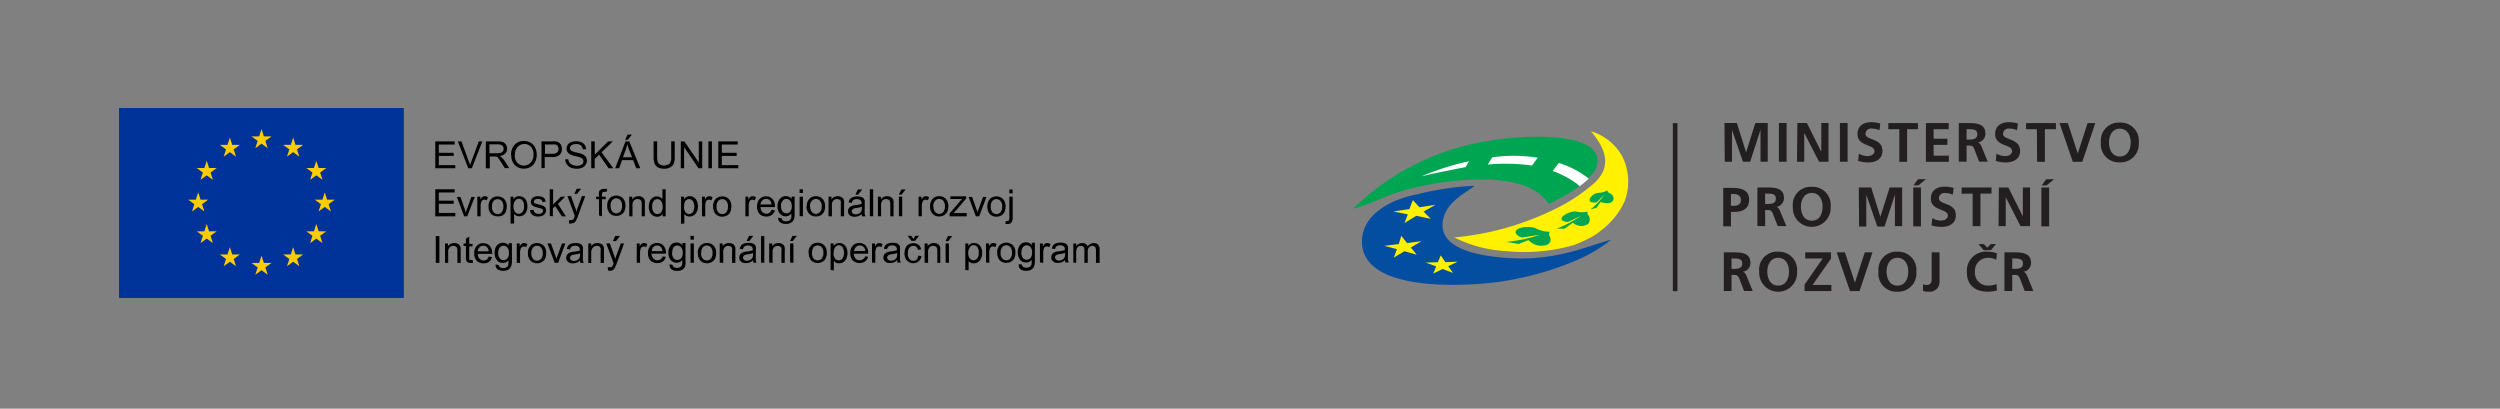 <svg xmlns="http://www.w3.org/2000/svg" width="346.73" height="56.68" viewBox="0 0 346.73 56.68">
  <rect x="0" y="0" width="346.73" height="56.68" fill="#808080" stroke="none"/>
  <g>
    <rect width="346.73" height="56.68" style="fill: none"/>
    <g>
      <g>
        <rect x="16.52" y="14.98" width="39.35" height="26.33" style="fill: #004493"/>
        <path d="M36.52,18.77h1.12l-.89.68.35,1.06-.92-.62-.9.66.31-1.07-.91-.66,1.12,0,.34-1.06.38,1.05M32.18,20l-.38-1.05L31.45,20l-1.11,0,.9.65-.31,1.07.9-.65.93.62-.35-1.06.88-.69H32.18M29,23.11l-.38-1.05-.34,1.07-1.12,0,.9.66-.31,1.07.91-.66.92.63L29.2,23.8l.89-.69H29m-1.09,4.4-.38-1.05-.34,1.06-1.12,0,.91.65-.31,1.08.9-.66.92.62-.34-1.06.88-.68H27.88M29,32.06,28.64,31l-.34,1.06-1.12,0,.91.66-.31,1.07.9-.66.92.63-.34-1.07.87-.68H29m3.11,3.21-.38-1.05-.35,1.06-1.11,0,.9.65L30.88,37l.9-.65.92.62L32.36,36l.88-.68H32.13m4.54,1.08-.37-1-.35,1-1.11,0,.9.65-.31,1.07.91-.66.92.63L36.91,37l.88-.69H36.67M41,35.27l-.38-1.05-.34,1.06-1.12,0,.91.65L39.78,37l.9-.65.92.62L41.26,36l.88-.68H41M44.23,32l-.38-1.05L43.51,32l-1.12,0,.9.65L43,33.73l.9-.66.92.63-.34-1.06.87-.68H44.23m1.19-4.4-.38-1-.35,1.06-1.11,0,.9.66-.3,1.07.89-.66.93.62-.34-1.05.87-.69H45.42m-1.14-4.4-.38-1-.34,1.05-1.12,0,.9.65L43,24.94l.9-.66.92.63-.35-1.06.89-.69H44.28M40.92,20l-.38-1.05L40.19,20l-1.11,0,.9.65-.31,1.07.9-.66.93.63-.34-1.06L42,20H40.92" style="fill: #ffec00"/>
      </g>
      <g>
        <rect x="232.01" y="17.08" width="0.64" height="23.3" style="fill: #231f20"/>
        <path d="M239.17,17.06h1.72l1.28,4.07h0l1.28-4.07h1.72v5.37h-1V18h0l-1.44,4.43h-1L240.21,18v4.43h-1Zm7.55,0h1.07v5.37h-1.07Zm2.56,0h1.32l2,4h0v-4h1v5.37h-1.31l-2.06-4h0v4h-1Zm5.9,0h1.07v5.37h-1.07Zm5.49,1a2.7,2.7,0,0,0-1.09-.23.75.75,0,0,0-.85.74c0,.93,2.35.54,2.35,2.34,0,1.17-.92,1.62-2,1.62a4.73,4.73,0,0,1-1.37-.21l.1-1a2.58,2.58,0,0,0,1.21.33c.41,0,.95-.2.95-.69,0-1-2.35-.6-2.35-2.37,0-1.2.93-1.64,1.88-1.64a4,4,0,0,1,1.28.19Zm2.75-.14h-1.53v-.85H266v.85H264.5v4.52h-1.08Zm3.69-.85h3.16v.85h-2.09v1.32h1.91v.85h-1.91v1.5h2.11v.85h-3.18Zm4.56,0h1.16c1.16,0,2.53,0,2.53,1.46a1.22,1.22,0,0,1-1.1,1.24v0c.29,0,.46.31.56.55l.86,2.1h-1.19l-.65-1.68c-.15-.4-.29-.55-.74-.55h-.35v2.23h-1.08Zm1.08,2.29h.35c.53,0,1.14-.07,1.14-.74s-.6-.7-1.14-.7h-.35Zm7-1.3a2.73,2.73,0,0,0-1.09-.23.75.75,0,0,0-.85.74c0,.93,2.36.54,2.36,2.34,0,1.17-.94,1.62-2,1.62a4.73,4.73,0,0,1-1.37-.21l.09-1a2.65,2.65,0,0,0,1.22.33c.41,0,.95-.2.95-.69,0-1-2.35-.6-2.35-2.37,0-1.2.93-1.64,1.88-1.64a4,4,0,0,1,1.28.19Zm2.75-.14H281v-.85h4.14v.85h-1.53v4.52h-1.08Zm3.14-.85h1.15l1.38,4.21h0l1.36-4.21h1.07l-1.8,5.37h-1.32ZM294,17a2.51,2.51,0,0,1,2.63,2.76A2.53,2.53,0,0,1,294,22.52a2.5,2.5,0,0,1-2.62-2.79A2.49,2.49,0,0,1,294,17m0,4.7c1.1,0,1.51-1,1.51-1.94s-.44-1.91-1.51-1.91-1.5,1-1.5,1.91.4,1.94,1.5,1.94m-55,4.36h1.36c1.17,0,2.23.34,2.23,1.62s-.91,1.71-2.06,1.71h-.46v2h-1.07Zm1.07,2.48h.38c.54,0,1-.17,1-.79s-.47-.84-1-.84h-.38ZM243.74,26h1.16c1.15,0,2.52,0,2.52,1.46a1.23,1.23,0,0,1-1.1,1.24h0c.29,0,.46.32.56.56l.87,2.09h-1.2l-.65-1.67c-.15-.4-.29-.55-.74-.55h-.35v2.22h-1.07Zm1.07,2.29h.36c.53,0,1.13-.07,1.13-.74s-.6-.7-1.13-.7h-.36Zm6.47-2.38a2.51,2.51,0,0,1,2.62,2.76,2.63,2.63,0,1,1-5.25,0,2.49,2.49,0,0,1,2.63-2.76m0,4.7c1.1,0,1.5-1,1.5-1.94s-.43-1.91-1.5-1.91-1.51,1-1.51,1.91.41,1.94,1.51,1.94M257.8,26h1.72l1.27,4.07h0L262.08,26h1.73v5.36h-1V27h0l-1.44,4.42h-1L258.84,27v4.42h-1Zm7.55,0h1.07V31.4h-1.07Zm.67-1.15h1.1l-1.05.85h-.69ZM270.84,27a2.7,2.7,0,0,0-1.09-.23.74.74,0,0,0-.84.74c0,.93,2.35.54,2.35,2.34,0,1.17-.93,1.62-2,1.62a4.73,4.73,0,0,1-1.37-.21l.1-1a2.58,2.58,0,0,0,1.21.33c.41,0,.95-.2.95-.69,0-1-2.35-.6-2.35-2.37,0-1.2.93-1.64,1.88-1.64a4,4,0,0,1,1.28.19Zm2.75-.14h-1.53V26h4.15v.85h-1.54v4.51h-1.08Zm3.64-.85h1.32l2,4h0V26h1v5.36h-1.32l-2.05-4h0v4h-1Zm5.89,0h1.08V31.4h-1.08Zm.68-1.15h1.09l-1.05.85h-.68ZM239.08,35h1.16c1.15,0,2.53,0,2.53,1.46a1.23,1.23,0,0,1-1.11,1.24h0c.29,0,.46.32.57.56l.86,2.1h-1.2l-.65-1.68c-.15-.4-.29-.55-.74-.55h-.35v2.23h-1.07Zm1.07,2.29h.36c.52,0,1.13-.07,1.13-.74s-.6-.7-1.13-.7h-.36Zm6.47-2.38a2.51,2.51,0,0,1,2.62,2.76,2.63,2.63,0,1,1-5.25,0,2.48,2.48,0,0,1,2.63-2.76m0,4.7c1.1,0,1.5-1,1.5-1.94s-.43-1.91-1.5-1.91-1.51,1-1.51,1.91.41,1.94,1.51,1.94m3.65-.12,2.52-3.64h-2.42V35h3.57v.88l-2.55,3.64H254v.85h-3.72ZM254.73,35h1.15l1.38,4.21h0L258.63,35h1.07l-1.8,5.37h-1.32Zm8.42-.09a2.51,2.51,0,0,1,2.63,2.76,2.53,2.53,0,0,1-2.63,2.79,2.5,2.5,0,0,1-2.62-2.79,2.48,2.48,0,0,1,2.62-2.76m0,4.7c1.1,0,1.51-1,1.51-1.94s-.44-1.91-1.51-1.91-1.5,1-1.5,1.91.41,1.94,1.5,1.94m3.55-.18a1.5,1.5,0,0,0,.51.09c.7,0,.7-.56.7-.94V35H269v4.09a1.35,1.35,0,0,1-1.47,1.37,3.34,3.34,0,0,1-.82-.1Zm10.25.86a5.52,5.52,0,0,1-1.22.17c-1.73,0-2.94-.87-2.94-2.68a2.66,2.66,0,0,1,2.94-2.87,3.67,3.67,0,0,1,1.22.22l-.08.91a2.23,2.23,0,0,0-1.16-.28,1.79,1.79,0,0,0-1.8,1.94,1.77,1.77,0,0,0,1.82,1.91,3,3,0,0,0,1.18-.22Zm-1.83-5.59-.72-.85h.73l.5.5.49-.5h.71l-.71.85ZM278,35h1.16c1.15,0,2.53,0,2.53,1.46a1.23,1.23,0,0,1-1.11,1.24h0c.29,0,.46.32.57.56l.86,2.1h-1.2l-.64-1.68c-.16-.4-.3-.55-.75-.55h-.34v2.23H278Zm1.08,2.29h.35c.53,0,1.14-.07,1.14-.74s-.61-.7-1.14-.7h-.35Z" style="fill: #231f20"/>
        <path d="M204.48,25.77a38.92,38.92,0,0,0-7.74,1.14A16.35,16.35,0,0,0,193.17,28c-1.86.89-4.34,2.57-4.27,5.63.15,7.39,16.2,6,20.12,5.28a42.44,42.44,0,0,0,9-2.55,21.67,21.67,0,0,0,5.42-3.09c-1.41.29-4.15,1.42-7,2a27.05,27.05,0,0,1-5.6.58c-3.72-.09-11.42-.67-10.73-5.19.4-2.66,3.13-3.85,4.37-4.86" style="fill: #034ea1;fill-rule: evenodd"/>
        <path d="M201.66,32.93a39.27,39.27,0,0,0,13.27-3.59,24.49,24.49,0,0,0,6.15-3.92c2.92-2.66,1.08-5.41-.43-7.21A7.32,7.32,0,0,1,225,21.7a7.79,7.79,0,0,1,.34,6.17A10.34,10.34,0,0,1,222,32a7.5,7.5,0,0,1-1.51,1,20.93,20.93,0,0,1-2.23,1,25,25,0,0,1-9.31.83,18.24,18.24,0,0,1-7.28-1.91M195.48,29l-2.23.33,2,.4-.45,1.2,1.64-1,2,.42-1-1,1.66-.95-2.23.35-.92-1ZM194,33.85l-2,.24,1.74.47-.43,1.17,1.47-.89,1.71.49-.82-1,1.48-.88-2,.26-.8-1Zm5.43,2.51-1.7.06,1.46.53-.41,1,1.29-.64,1.45.54-.66-.93,1.31-.63-1.71.07-.64-.94Z" style="fill: #fff100;fill-rule: evenodd"/>
        <path d="M214.84,28.32c-1.83-2.76-5.65-3.5-10-3.42A39.84,39.84,0,0,0,196.37,26a25,25,0,0,0-4.15,1.27,38.61,38.61,0,0,1-4.58,1.7,34.35,34.35,0,0,1,16.84-9.06c6.52-1.43,18.24-1.81,17,3.05-.46,1.86-3.85,4-6.67,5.34m0,3.83a3.78,3.78,0,0,1-1.77-.44c-1-.5-3.36-.08-2.74.77a1.34,1.34,0,0,0,.81.48l2.47-.39a19.66,19.66,0,0,1-4.68,1l1.74.28L212,33.3a2.37,2.37,0,0,0,2.42.69.78.78,0,0,0,.57-1.07c-.13-.31-.21-.49-.06-.77m5.27-2.8a3.39,3.39,0,0,1-1.54,0c-.78-.16-2.51.68-2,1.2a1.39,1.39,0,0,0,.83.23l1.79-.85a16.56,16.56,0,0,1-3.38,1.78H217l1.15-.83a1.71,1.71,0,0,0,2.1.18.92.92,0,0,0,.08-1.14.59.59,0,0,1-.13-.58m2.74-2.93a2.94,2.94,0,0,1-1.24.34c-.7,0-1.69,1-1,1.29a1.44,1.44,0,0,0,.77,0l1-1a9.09,9.09,0,0,1-1.88,2l.84-.23L222,28c.62.24,1.46.37,1.76-.29a.76.76,0,0,0-.45-.87c-.23-.12-.33-.2-.37-.4" style="fill: #00a551;fill-rule: evenodd"/>
        <path d="M220.33,24.79a13.33,13.33,0,0,1-1.27,1.06l0-.05a5.92,5.92,0,0,0-.49-.41,13.81,13.81,0,0,0-3.22-1.68l.84-1.11a12.69,12.69,0,0,1,4.1,2.13l.08.06m-7.09-2.92a21.3,21.3,0,0,0-6.31-.05l-.63,1a26.57,26.57,0,0,1,6.13.14Zm-9.52.49a37.3,37.3,0,0,0-6.64,2.1l1.51-.35c1.73-.36,3.79-.78,4.64-.93Z" style="fill: #fff;fill-rule: evenodd"/>
      </g>
      <g>
        <path d="M60.37,23.34V19.61h2.69v.44h-2.2v1.14h2.06v.44H60.86V22.9h2.29v.44Zm4.58,0L63.5,19.61H64l1,2.71a6.16,6.16,0,0,1,.2.61,6.21,6.21,0,0,1,.2-.61l1-2.71h.5l-1.46,3.73Zm2.43,0V19.61H69a2.36,2.36,0,0,1,.76.1.91.91,0,0,1,.42.36,1.07,1.07,0,0,1,.15.56,1,1,0,0,1-.26.67,1.29,1.29,0,0,1-.79.34,1.3,1.3,0,0,1,.3.19,2.59,2.59,0,0,1,.41.49l.64,1h-.61l-.5-.78c-.14-.22-.26-.39-.35-.51A1.45,1.45,0,0,0,69,21.8a.77.77,0,0,0-.23-.1l-.27,0h-.57v1.66Zm.5-2.08h1.06a1.71,1.71,0,0,0,.52-.07.52.52,0,0,0,.29-.23.6.6,0,0,0-.09-.77.93.93,0,0,0-.61-.17H67.88Zm3,.26a2,2,0,0,1,.5-1.45,1.68,1.68,0,0,1,1.28-.52,1.79,1.79,0,0,1,.93.24,1.61,1.61,0,0,1,.63.69,2.16,2.16,0,0,1,.22,1,2.21,2.21,0,0,1-.23,1,1.53,1.53,0,0,1-.65.68,1.88,1.88,0,0,1-.9.23,1.86,1.86,0,0,1-.94-.25,1.64,1.64,0,0,1-.63-.7A2.11,2.11,0,0,1,70.91,21.52Zm.51,0a1.5,1.5,0,0,0,.36,1.06,1.26,1.26,0,0,0,1.82,0A1.58,1.58,0,0,0,74,21.48a2,2,0,0,0-.15-.8,1.14,1.14,0,0,0-.45-.52,1.19,1.19,0,0,0-.67-.19,1.29,1.29,0,0,0-.9.36A1.61,1.61,0,0,0,71.42,21.53Zm3.71,1.81V19.61h1.4a2.78,2.78,0,0,1,.57,0,1.19,1.19,0,0,1,.46.17,1.07,1.07,0,0,1,.3.36,1.26,1.26,0,0,1,.11.51,1.14,1.14,0,0,1-.3.8,1.45,1.45,0,0,1-1.09.33h-1v1.52Zm.49-2h1a1,1,0,0,0,.67-.18.6.6,0,0,0,.2-.5.77.77,0,0,0-.11-.4.54.54,0,0,0-.31-.21,1.66,1.66,0,0,0-.46,0h-1Zm2.77.76.46,0a1,1,0,0,0,.15.46.89.89,0,0,0,.38.29A1.48,1.48,0,0,0,80,23a1.31,1.31,0,0,0,.5-.09.65.65,0,0,0,.32-.23.5.5,0,0,0,.1-.31.48.48,0,0,0-.1-.31.76.76,0,0,0-.33-.22,5.67,5.67,0,0,0-.67-.18,3.23,3.23,0,0,1-.71-.23,1.07,1.07,0,0,1-.4-.35.82.82,0,0,1-.13-.46.92.92,0,0,1,.16-.53.9.9,0,0,1,.46-.37,1.73,1.73,0,0,1,.69-.13,1.86,1.86,0,0,1,.73.13,1,1,0,0,1,.48.39,1.12,1.12,0,0,1,.19.59l-.48,0a.77.77,0,0,0-.25-.54,1,1,0,0,0-.65-.18,1,1,0,0,0-.65.17.49.49,0,0,0-.21.39.4.4,0,0,0,.15.33,1.82,1.82,0,0,0,.74.27,4.3,4.3,0,0,1,.82.24,1.1,1.1,0,0,1,.48.37.9.9,0,0,1,.16.53,1,1,0,0,1-.17.56,1,1,0,0,1-.49.41,1.66,1.66,0,0,1-.72.15,2.07,2.07,0,0,1-.84-.15,1.18,1.18,0,0,1-.54-.44A1.2,1.2,0,0,1,78.39,22.14ZM82,23.34V19.61h.49v1.85l1.85-1.85H85l-1.57,1.51,1.63,2.22h-.65l-1.32-1.89-.61.6v1.29Zm3.32,0,1.43-3.73h.53l1.53,3.73h-.56l-.44-1.13H86.27l-.4,1.13Zm1.08-1.53h1.26l-.39-1A7,7,0,0,1,87,20a5.75,5.75,0,0,1-.2.71Zm.3-2.43.34-.71h.6l-.56.71Zm6.39.23h.49v2.15a2.48,2.48,0,0,1-.13.9,1,1,0,0,1-.46.53,1.59,1.59,0,0,1-.86.21,1.8,1.8,0,0,1-.86-.18,1.1,1.1,0,0,1-.48-.52,2.62,2.62,0,0,1-.14-.94V19.61h.49v2.15a2.13,2.13,0,0,0,.1.72.66.66,0,0,0,.31.35,1.32,1.32,0,0,0,1.31-.12,1.46,1.46,0,0,0,.23-.95Zm1.33,3.73V19.61h.5l2,2.93V19.61h.47v3.73h-.51l-2-2.93v2.93Zm3.83,0V19.61h.49v3.73Zm1.37,0V19.61h2.69v.44h-2.2v1.14h2.06v.44h-2.06V22.9h2.29v.44ZM60.44,36.46V32.74h.5v3.72Zm1.28,0V33.77h.41v.38a1,1,0,0,1,.86-.44,1.12,1.12,0,0,1,.45.08.73.73,0,0,1,.3.23,1,1,0,0,1,.15.34,4,4,0,0,1,0,.44v1.66h-.45V34.82a1.17,1.17,0,0,0-.06-.42.44.44,0,0,0-.19-.22.63.63,0,0,0-.32-.08.71.71,0,0,0-.5.19.9.9,0,0,0-.21.7v1.47Zm3.82-.41.06.41a1.42,1.42,0,0,1-.34,0,.81.81,0,0,1-.39-.08.43.43,0,0,1-.19-.21,1.49,1.49,0,0,1-.06-.54V34.12h-.33v-.35h.33V33.1l.46-.28v1h.46v.35h-.46V35.7a1.14,1.14,0,0,0,0,.25.24.24,0,0,0,.08.09.35.35,0,0,0,.16,0A.79.79,0,0,0,65.54,36.05Zm2.23-.46.47.06a1.16,1.16,0,0,1-.41.65,1.25,1.25,0,0,1-.77.22,1.24,1.24,0,0,1-.94-.36,1.42,1.42,0,0,1-.35-1,1.5,1.5,0,0,1,.35-1.06,1.18,1.18,0,0,1,.91-.37,1.15,1.15,0,0,1,.88.36,1.47,1.47,0,0,1,.35,1,.57.57,0,0,1,0,.12h-2a1.05,1.05,0,0,0,.25.68.79.79,0,0,0,1,.11A.87.87,0,0,0,67.77,35.59Zm-1.5-.73h1.5a.86.86,0,0,0-.17-.51.68.68,0,0,0-.56-.27.72.72,0,0,0-.53.21A.79.79,0,0,0,66.27,34.86Zm2.46,1.83.44.06a.4.4,0,0,0,.16.3.7.7,0,0,0,.46.13.77.77,0,0,0,.49-.13.57.57,0,0,0,.23-.35,2.52,2.52,0,0,0,0-.59.93.93,0,0,1-.75.35,1,1,0,0,1-.86-.4,1.58,1.58,0,0,1-.31-1,1.8,1.8,0,0,1,.14-.71,1.16,1.16,0,0,1,.41-.51,1.07,1.07,0,0,1,.62-.17,1,1,0,0,1,.79.38v-.32H71V36.1a2.13,2.13,0,0,1-.13.89,1,1,0,0,1-.4.42,1.47,1.47,0,0,1-.69.15,1.26,1.26,0,0,1-.78-.22A.73.73,0,0,1,68.73,36.69Zm.37-1.62a1.11,1.11,0,0,0,.22.77.66.66,0,0,0,.52.24.68.68,0,0,0,.53-.24,1.13,1.13,0,0,0,.22-.76,1.16,1.16,0,0,0-.22-.75.72.72,0,0,0-.53-.25.67.67,0,0,0-.52.25A1.13,1.13,0,0,0,69.1,35.07Zm2.57,1.39V33.77h.41v.4a1.26,1.26,0,0,1,.29-.37.53.53,0,0,1,.3-.09.88.88,0,0,1,.47.14l-.16.43a.61.61,0,0,0-.34-.1.39.39,0,0,0-.26.09.45.45,0,0,0-.17.25,1.51,1.51,0,0,0-.08.53v1.41Zm1.55-1.35A1.41,1.41,0,0,1,73.64,34a1.36,1.36,0,0,1,1.76.07,1.41,1.41,0,0,1,.35,1,1.73,1.73,0,0,1-.16.82,1.11,1.11,0,0,1-.45.46,1.33,1.33,0,0,1-.65.16,1.24,1.24,0,0,1-.92-.36A1.46,1.46,0,0,1,73.22,35.11Zm.47,0a1.15,1.15,0,0,0,.23.78.74.74,0,0,0,1.13,0,1.18,1.18,0,0,0,.23-.79,1.13,1.13,0,0,0-.23-.76.74.74,0,0,0-1.13,0A1.14,1.14,0,0,0,73.69,35.11Zm3.24,1.35-1-2.69h.49L77,35.38c.06.18.12.36.17.54,0-.14.1-.31.17-.51l.6-1.64h.47l-1,2.69Zm3.52-.33a1.8,1.8,0,0,1-.49.31,1.69,1.69,0,0,1-.5.08,1,1,0,0,1-.69-.21.73.73,0,0,1-.24-.56.74.74,0,0,1,.09-.36.67.67,0,0,1,.24-.26,1,1,0,0,1,.33-.15,2.1,2.1,0,0,1,.41-.07,4.75,4.75,0,0,0,.81-.16v-.12a.48.48,0,0,0-.13-.39.77.77,0,0,0-.52-.16.76.76,0,0,0-.47.12.65.65,0,0,0-.23.4l-.45-.06a1.13,1.13,0,0,1,.2-.47.87.87,0,0,1,.41-.27,1.87,1.87,0,0,1,.61-.09,1.48,1.48,0,0,1,.56.08.77.77,0,0,1,.32.2.89.89,0,0,1,.14.31,3.59,3.59,0,0,1,0,.42v.61a6.29,6.29,0,0,0,0,.81,1,1,0,0,0,.12.32h-.48A.8.8,0,0,1,80.45,36.13Zm0-1a3.38,3.38,0,0,1-.75.17,2.48,2.48,0,0,0-.4.09.65.65,0,0,0-.18.15.43.43,0,0,0-.06.22.39.39,0,0,0,.14.3.55.55,0,0,0,.4.13.89.89,0,0,0,.47-.12.74.74,0,0,0,.31-.32,1.06,1.06,0,0,0,.07-.45Zm1.14,1.35V33.77H82v.38a1,1,0,0,1,.86-.44,1.12,1.12,0,0,1,.45.08.73.73,0,0,1,.3.23,1,1,0,0,1,.15.34,4,4,0,0,1,0,.44v1.66h-.46V34.82a1.2,1.2,0,0,0,0-.42.44.44,0,0,0-.19-.22.66.66,0,0,0-.32-.08.71.71,0,0,0-.5.19A.9.9,0,0,0,82,35v1.47Zm2.74,1-.05-.43a.92.92,0,0,0,.26,0,.47.47,0,0,0,.25,0,.4.4,0,0,0,.15-.14,3.33,3.33,0,0,0,.14-.34.37.37,0,0,1,0-.11l-1-2.7h.5l.56,1.56a5.61,5.61,0,0,1,.19.62,6.17,6.17,0,0,1,.19-.61l.58-1.57h.45l-1,2.74a4.9,4.9,0,0,1-.26.61.85.85,0,0,1-.28.33.65.65,0,0,1-.37.11A.89.89,0,0,1,84.29,37.5ZM85,33.43l.33-.71H86l-.56.71Zm3.31,3V33.77h.41v.4a1.26,1.26,0,0,1,.29-.37.53.53,0,0,1,.3-.09.88.88,0,0,1,.47.14l-.16.43a.6.6,0,0,0-.33-.1.44.44,0,0,0-.27.09.45.45,0,0,0-.17.25,1.78,1.78,0,0,0-.08.53v1.41Zm3.56-.87.47.06a1.16,1.16,0,0,1-.41.65,1.25,1.25,0,0,1-.77.22,1.24,1.24,0,0,1-.94-.36,1.42,1.42,0,0,1-.35-1,1.5,1.5,0,0,1,.35-1.06,1.2,1.2,0,0,1,.91-.37,1.15,1.15,0,0,1,.88.36,1.47,1.47,0,0,1,.35,1v.12h-2a1,1,0,0,0,.26.68.73.73,0,0,0,.56.24.75.75,0,0,0,.43-.13A.87.87,0,0,0,91.91,35.59Zm-1.5-.73h1.5a.86.86,0,0,0-.17-.51.68.68,0,0,0-.56-.27.72.72,0,0,0-.53.21A.79.79,0,0,0,90.41,34.86Zm2.46,1.83.44.06a.4.4,0,0,0,.16.3.7.7,0,0,0,.46.13.77.77,0,0,0,.49-.13.57.57,0,0,0,.23-.35,2.52,2.52,0,0,0,0-.59.93.93,0,0,1-.75.35,1,1,0,0,1-.86-.4,1.57,1.57,0,0,1-.3-1,1.64,1.64,0,0,1,.14-.71,1.08,1.08,0,0,1,.4-.51,1.09,1.09,0,0,1,.62-.17,1,1,0,0,1,.79.38v-.32h.42V36.1A2.13,2.13,0,0,1,95,37a1,1,0,0,1-.4.42,1.47,1.47,0,0,1-.69.15,1.26,1.26,0,0,1-.78-.22A.73.73,0,0,1,92.87,36.69Zm.38-1.62a1.16,1.16,0,0,0,.21.77.66.66,0,0,0,.52.24.68.68,0,0,0,.53-.24,1.13,1.13,0,0,0,.22-.76,1.16,1.16,0,0,0-.22-.75.72.72,0,0,0-.53-.25.67.67,0,0,0-.52.25A1.13,1.13,0,0,0,93.25,35.07Zm2.56-1.8v-.53h.46v.53Zm0,3.19V33.77h.46v2.69Zm1-1.35A1.44,1.44,0,0,1,97.21,34a1.27,1.27,0,0,1,.85-.29,1.21,1.21,0,0,1,.91.36,1.37,1.37,0,0,1,.35,1,1.88,1.88,0,0,1-.15.82,1.2,1.2,0,0,1-.46.46,1.31,1.31,0,0,1-.65.16,1.2,1.2,0,0,1-.91-.36A1.42,1.42,0,0,1,96.8,35.11Zm.47,0a1.15,1.15,0,0,0,.22.78.75.75,0,0,0,1.14,0,1.18,1.18,0,0,0,.22-.79,1.13,1.13,0,0,0-.22-.76.75.75,0,0,0-1.14,0A1.14,1.14,0,0,0,97.27,35.11Zm2.58,1.35V33.77h.41v.38a1,1,0,0,1,.86-.44,1.12,1.12,0,0,1,.45.08.73.73,0,0,1,.3.23,1,1,0,0,1,.15.34,4,4,0,0,1,0,.44v1.66h-.46V34.82a1.2,1.2,0,0,0,0-.42.44.44,0,0,0-.19-.22.63.63,0,0,0-.32-.08.71.71,0,0,0-.5.19.9.9,0,0,0-.21.7v1.47Zm4.62-.33a1.8,1.8,0,0,1-.49.31,1.59,1.59,0,0,1-.5.08,1,1,0,0,1-.68-.21.73.73,0,0,1-.24-.56.74.74,0,0,1,.09-.36.73.73,0,0,1,.23-.26,1,1,0,0,1,.33-.15,2.25,2.25,0,0,1,.41-.07,4.54,4.54,0,0,0,.81-.16c0-.06,0-.1,0-.12a.52.52,0,0,0-.13-.39.79.79,0,0,0-.52-.16.77.77,0,0,0-.48.12.7.7,0,0,0-.23.4l-.45-.06a1.14,1.14,0,0,1,.21-.47.79.79,0,0,1,.4-.27,1.91,1.91,0,0,1,.61-.09,1.48,1.48,0,0,1,.56.08.71.71,0,0,1,.32.2.63.63,0,0,1,.14.31,2,2,0,0,1,0,.42v.61a7.17,7.17,0,0,0,0,.81,1,1,0,0,0,.12.32h-.48A1,1,0,0,1,104.47,36.13Zm0-1a3.27,3.27,0,0,1-.74.17,2.24,2.24,0,0,0-.4.09.45.45,0,0,0-.18.15.44.44,0,0,0-.07.22.39.39,0,0,0,.14.3.56.56,0,0,0,.41.13.94.94,0,0,0,.47-.12.71.71,0,0,0,.3-.32,1.06,1.06,0,0,0,.07-.45Zm-.89-1.68.34-.71h.6l-.56.71Zm2,3V32.74H106v3.72Zm1.13,0V33.77h.41v.38a1,1,0,0,1,.86-.44,1,1,0,0,1,.44.08.76.76,0,0,1,.31.23.79.79,0,0,1,.14.34,2.22,2.22,0,0,1,0,.44v1.66h-.46V34.82a1.5,1.5,0,0,0,0-.42.5.5,0,0,0-.19-.22.66.66,0,0,0-.32-.08.71.71,0,0,0-.5.19.86.86,0,0,0-.22.7v1.47Zm2.9-3,.34-.71h.6l-.56.71Zm0,3V33.77h.46v2.69Zm2.56-1.35a1.41,1.41,0,0,1,.42-1.11,1.25,1.25,0,0,1,.85-.29,1.23,1.23,0,0,1,.91.36,1.41,1.41,0,0,1,.35,1,1.73,1.73,0,0,1-.16.82,1.11,1.11,0,0,1-.45.46,1.33,1.33,0,0,1-.65.16,1.24,1.24,0,0,1-.92-.36A1.46,1.46,0,0,1,112.17,35.11Zm.47,0a1.15,1.15,0,0,0,.23.78.73.73,0,0,0,.57.26.71.71,0,0,0,.56-.26,1.13,1.13,0,0,0,.23-.79,1.08,1.08,0,0,0-.23-.76.74.74,0,0,0-1.13,0A1.14,1.14,0,0,0,112.64,35.11Zm2.59,2.39V33.77h.41v.35a1,1,0,0,1,.34-.31.87.87,0,0,1,.44-.1,1,1,0,0,1,.61.17,1.1,1.1,0,0,1,.4.5,1.87,1.87,0,0,1,.14.71,1.79,1.79,0,0,1-.15.75,1.14,1.14,0,0,1-.43.51,1.09,1.09,0,0,1-.6.17.91.91,0,0,1-.41-.09,1.05,1.05,0,0,1-.3-.25V37.5Zm.41-2.37a1.18,1.18,0,0,0,.21.77.63.63,0,0,0,.51.25.66.66,0,0,0,.52-.26,1.54,1.54,0,0,0,0-1.57.64.64,0,0,0-.51-.26.63.63,0,0,0-.51.28A1.2,1.2,0,0,0,115.64,35.13Zm4.31.46.48.06a1.23,1.23,0,0,1-.42.65,1.43,1.43,0,0,1-1.71-.14,1.41,1.41,0,0,1-.34-1,1.46,1.46,0,0,1,.35-1.06,1.28,1.28,0,0,1,1.79,0,1.47,1.47,0,0,1,.34,1v.12h-2a1.05,1.05,0,0,0,.25.68.74.74,0,0,0,.56.24.75.75,0,0,0,.43-.13A.81.81,0,0,0,120,35.59Zm-1.5-.73H120a.93.93,0,0,0-.17-.51.71.71,0,0,0-.57-.27.72.72,0,0,0-.53.21A.88.88,0,0,0,118.45,34.86Zm2.52,1.6V33.77h.42v.4a1,1,0,0,1,.29-.37.5.5,0,0,1,.29-.09.88.88,0,0,1,.47.14l-.16.43a.6.6,0,0,0-.33-.1.44.44,0,0,0-.27.09.45.45,0,0,0-.17.25,1.78,1.78,0,0,0-.08.53v1.41Zm3.49-.33a1.8,1.8,0,0,1-.49.31,1.59,1.59,0,0,1-.5.08,1,1,0,0,1-.68-.21.73.73,0,0,1-.24-.56.74.74,0,0,1,.09-.36.73.73,0,0,1,.23-.26,1,1,0,0,1,.33-.15,2.25,2.25,0,0,1,.41-.07,4.54,4.54,0,0,0,.81-.16c0-.06,0-.1,0-.12a.52.52,0,0,0-.13-.39.79.79,0,0,0-.52-.16.77.77,0,0,0-.48.12.7.7,0,0,0-.23.4l-.44-.06a1,1,0,0,1,.2-.47.79.79,0,0,1,.4-.27,1.91,1.91,0,0,1,.61-.09,1.48,1.48,0,0,1,.56.08.71.71,0,0,1,.32.2.63.63,0,0,1,.14.31,2,2,0,0,1,0,.42v.61c0,.43,0,.7,0,.81a1,1,0,0,0,.12.32h-.48A1,1,0,0,1,124.46,36.13Zm0-1a3.27,3.27,0,0,1-.74.17,2.24,2.24,0,0,0-.4.09.45.45,0,0,0-.18.15.44.44,0,0,0-.07.22.39.39,0,0,0,.14.3.56.56,0,0,0,.41.13.94.94,0,0,0,.47-.12.71.71,0,0,0,.3-.32,1.06,1.06,0,0,0,.07-.45Zm2.92.37.45.05a1.18,1.18,0,0,1-.38.73,1.07,1.07,0,0,1-.75.26,1.15,1.15,0,0,1-.88-.36,1.43,1.43,0,0,1-.34-1,2,2,0,0,1,.14-.76,1.05,1.05,0,0,1,.44-.49,1.33,1.33,0,0,1,.65-.16,1.12,1.12,0,0,1,.72.22,1,1,0,0,1,.35.63l-.44.07a.77.77,0,0,0-.22-.41.6.6,0,0,0-.39-.14.72.72,0,0,0-.57.25,1.17,1.17,0,0,0-.21.78,1.2,1.2,0,0,0,.21.79.66.66,0,0,0,.54.25.64.64,0,0,0,.45-.17A.81.81,0,0,0,127.34,35.48Zm-.68-2.33.28-.43h.52l-.57.71h-.49l-.55-.71h.52Zm1.57,3.31V33.77h.41v.38a1,1,0,0,1,.86-.44,1.12,1.12,0,0,1,.45.08.67.67,0,0,1,.3.23,1,1,0,0,1,.15.34,4,4,0,0,1,0,.44v1.66H130V34.82a1.17,1.17,0,0,0-.06-.42.44.44,0,0,0-.19-.22.63.63,0,0,0-.32-.08.71.71,0,0,0-.5.19.9.9,0,0,0-.21.7v1.47Zm2.91-3,.33-.71h.6l-.56.71Zm0,3V33.77h.46v2.69Zm2.73,1V33.77h.42v.35a.86.86,0,0,1,.78-.41,1.06,1.06,0,0,1,.61.17,1.17,1.17,0,0,1,.4.5,1.87,1.87,0,0,1,.13.71,1.79,1.79,0,0,1-.15.75,1.14,1.14,0,0,1-.43.51,1.09,1.09,0,0,1-.6.17,1,1,0,0,1-.41-.09.89.89,0,0,1-.29-.25V37.5Zm.41-2.37a1.18,1.18,0,0,0,.21.77.63.63,0,0,0,.51.25.68.68,0,0,0,.53-.26,1.25,1.25,0,0,0,.21-.8,1.2,1.2,0,0,0-.21-.77.62.62,0,0,0-1,0A1.2,1.2,0,0,0,134.3,35.13Zm2.46,1.33V33.77h.41v.4a1.12,1.12,0,0,1,.29-.37.53.53,0,0,1,.3-.09.88.88,0,0,1,.47.14l-.16.43a.63.63,0,0,0-.34-.1.44.44,0,0,0-.27.09.51.51,0,0,0-.17.25,1.79,1.79,0,0,0-.07.53v1.41Zm1.55-1.35a1.41,1.41,0,0,1,.42-1.11,1.36,1.36,0,0,1,1.76.07,1.41,1.41,0,0,1,.35,1,1.73,1.73,0,0,1-.16.82,1.11,1.11,0,0,1-.45.46,1.33,1.33,0,0,1-.65.16,1.22,1.22,0,0,1-.92-.36A1.46,1.46,0,0,1,138.31,35.11Zm.47,0a1.15,1.15,0,0,0,.23.78.74.74,0,0,0,1.13,0,1.18,1.18,0,0,0,.23-.79,1.13,1.13,0,0,0-.23-.76.74.74,0,0,0-1.13,0A1.14,1.14,0,0,0,138.78,35.11Zm2.52,1.58.44.06a.43.43,0,0,0,.15.3.75.75,0,0,0,.47.13.79.79,0,0,0,.49-.13.57.57,0,0,0,.23-.35,2.52,2.52,0,0,0,0-.59.93.93,0,0,1-.75.35,1,1,0,0,1-.86-.4,1.58,1.58,0,0,1-.31-1,1.8,1.8,0,0,1,.14-.71,1.16,1.16,0,0,1,.41-.51,1.07,1.07,0,0,1,.62-.17,1,1,0,0,1,.79.38v-.32h.42V36.1a2.13,2.13,0,0,1-.13.89,1,1,0,0,1-.4.42,1.47,1.47,0,0,1-.69.15,1.26,1.26,0,0,1-.78-.22A.71.71,0,0,1,141.3,36.69Zm.37-1.62a1.16,1.16,0,0,0,.21.77.69.69,0,0,0,.53.24.68.68,0,0,0,.53-.24,1.13,1.13,0,0,0,.21-.76,1.1,1.1,0,0,0-.22-.75.68.68,0,0,0-.52-.25.67.67,0,0,0-.52.25A1.13,1.13,0,0,0,141.67,35.07Zm2.57,1.39V33.77h.41v.4a1.12,1.12,0,0,1,.29-.37.53.53,0,0,1,.3-.09.88.88,0,0,1,.47.14l-.16.43a.61.61,0,0,0-.34-.1.44.44,0,0,0-.27.09.51.51,0,0,0-.17.25,1.79,1.79,0,0,0-.07.53v1.41Zm3.49-.33a2,2,0,0,1-.49.31,1.7,1.7,0,0,1-.51.08,1,1,0,0,1-.68-.21.73.73,0,0,1-.24-.56.74.74,0,0,1,.09-.36.67.67,0,0,1,.24-.26,1,1,0,0,1,.33-.15,2.12,2.12,0,0,1,.4-.07,4.7,4.7,0,0,0,.82-.16v-.12a.48.48,0,0,0-.13-.39.77.77,0,0,0-.52-.16.76.76,0,0,0-.47.12.65.65,0,0,0-.23.4l-.45-.06a1.13,1.13,0,0,1,.2-.47.82.82,0,0,1,.41-.27,1.87,1.87,0,0,1,.61-.09,1.51,1.51,0,0,1,.56.08.77.77,0,0,1,.32.2.89.89,0,0,1,.14.31,3.59,3.59,0,0,1,0,.42v.61a6.29,6.29,0,0,0,0,.81,1,1,0,0,0,.12.32h-.48A.8.8,0,0,1,147.73,36.13Zm0-1a3.52,3.52,0,0,1-.75.17,2.24,2.24,0,0,0-.4.09.65.65,0,0,0-.18.15.43.43,0,0,0-.06.22.39.39,0,0,0,.14.3.55.55,0,0,0,.4.13.89.89,0,0,0,.47-.12.74.74,0,0,0,.31-.32,1.24,1.24,0,0,0,.07-.45Zm1.14,1.35V33.77h.41v.37a.85.85,0,0,1,.34-.31,1,1,0,0,1,.48-.12.94.94,0,0,1,.49.12.74.74,0,0,1,.27.35,1,1,0,0,1,.83-.47.83.83,0,0,1,.62.22,1,1,0,0,1,.21.68v1.85H152v-1.7a1.18,1.18,0,0,0-.05-.39.39.39,0,0,0-.16-.2.6.6,0,0,0-.27-.07.61.61,0,0,0-.47.19.83.83,0,0,0-.19.61v1.56h-.46V34.71a.84.84,0,0,0-.11-.46.44.44,0,0,0-.37-.15.74.74,0,0,0-.35.1.6.6,0,0,0-.24.3,1.66,1.66,0,0,0-.07.56v1.4ZM60.37,30V26.25h2.69v.44h-2.2v1.14h2.06v.44H60.86v1.26h2.29V30Zm4,0-1-2.69h.49l.57,1.61c.07.17.12.36.18.54a5,5,0,0,1,.17-.51l.6-1.64h.47L64.8,30Zm1.83,0V27.28h.42v.4a1,1,0,0,1,.29-.37.45.45,0,0,1,.29-.1.89.89,0,0,1,.47.15l-.16.43a.6.6,0,0,0-.33-.1.44.44,0,0,0-.27.09.45.45,0,0,0-.17.25,1.78,1.78,0,0,0-.08.53V30Zm1.56-1.35a1.38,1.38,0,0,1,.41-1.11,1.26,1.26,0,0,1,.85-.3,1.24,1.24,0,0,1,.91.37,1.37,1.37,0,0,1,.35,1,1.8,1.8,0,0,1-.15.81,1.16,1.16,0,0,1-.46.47A1.31,1.31,0,0,1,69,30a1.2,1.2,0,0,1-.91-.36A1.42,1.42,0,0,1,67.76,28.62Zm.47,0a1.15,1.15,0,0,0,.22.78.75.75,0,0,0,1.14,0,1.18,1.18,0,0,0,.22-.79,1.11,1.11,0,0,0-.22-.76.75.75,0,0,0-.57-.26.73.73,0,0,0-.57.26A1.14,1.14,0,0,0,68.23,28.62ZM70.81,31V27.28h.41v.35a1,1,0,0,1,.34-.31.88.88,0,0,1,.45-.11,1.07,1.07,0,0,1,.61.18,1.17,1.17,0,0,1,.4.5,2.08,2.08,0,0,1,.13.71,1.79,1.79,0,0,1-.15.75,1.14,1.14,0,0,1-.43.51A1.19,1.19,0,0,1,72,30a.91.91,0,0,1-.41-.09.89.89,0,0,1-.29-.25V31Zm.41-2.37a1.18,1.18,0,0,0,.21.77.66.66,0,0,0,.51.25.68.68,0,0,0,.53-.26,1.25,1.25,0,0,0,.21-.8,1.2,1.2,0,0,0-.21-.77.62.62,0,0,0-1,0A1.2,1.2,0,0,0,71.22,28.64Zm2.28.53L74,29.1a.6.6,0,0,0,.21.41.74.74,0,0,0,.49.15.77.77,0,0,0,.47-.13.4.4,0,0,0,.15-.3.29.29,0,0,0-.14-.25,2,2,0,0,0-.46-.15,5,5,0,0,1-.7-.22.7.7,0,0,1-.3-.26.75.75,0,0,1-.1-.36.63.63,0,0,1,.09-.33.78.78,0,0,1,.22-.26,1.13,1.13,0,0,1,.29-.13,1.29,1.29,0,0,1,.4-.06,1.35,1.35,0,0,1,.55.1.81.81,0,0,1,.36.24,1.15,1.15,0,0,1,.16.42l-.45.06a.45.45,0,0,0-.18-.32.63.63,0,0,0-.41-.12.75.75,0,0,0-.45.1.3.3,0,0,0-.13.25.24.24,0,0,0,0,.16.41.41,0,0,0,.18.12l.4.12a4.4,4.4,0,0,1,.68.21.64.64,0,0,1,.3.24.67.67,0,0,1,.11.39.76.76,0,0,1-.14.43.84.84,0,0,1-.38.31,1.32,1.32,0,0,1-.57.11,1.23,1.23,0,0,1-.8-.22A1,1,0,0,1,73.5,29.17Zm2.75.8V26.25h.46v2.12l1.08-1.09h.59l-1,1L78.49,30h-.57L77,28.59l-.32.31V30Zm2.66,1,0-.43a.87.87,0,0,0,.26,0,.43.43,0,0,0,.24-.05.4.4,0,0,0,.15-.14,1.93,1.93,0,0,0,.14-.34l0-.11-1-2.7h.49l.56,1.56a5.62,5.62,0,0,1,.2.62,4.31,4.31,0,0,1,.19-.61l.57-1.57h.46l-1,2.74a6.3,6.3,0,0,1-.25.61.94.94,0,0,1-.28.33.68.68,0,0,1-.38.11A.83.83,0,0,1,78.91,31Zm.74-4.07.34-.71h.6l-.56.71Zm3.43,3V27.63h-.4v-.35h.4V27a1.37,1.37,0,0,1,0-.41.57.57,0,0,1,.23-.28.8.8,0,0,1,.47-.11,2.29,2.29,0,0,1,.43,0l-.07.4-.27,0a.41.41,0,0,0-.3.09.54.54,0,0,0-.08.34v.25h.52v.35h-.52V30Zm1.14-1.35a1.41,1.41,0,0,1,.41-1.11,1.28,1.28,0,0,1,.85-.3,1.22,1.22,0,0,1,.91.37,1.37,1.37,0,0,1,.35,1,1.8,1.8,0,0,1-.15.81,1.16,1.16,0,0,1-.46.47,1.31,1.31,0,0,1-.65.16,1.2,1.2,0,0,1-.91-.36A1.42,1.42,0,0,1,84.22,28.62Zm.47,0a1.15,1.15,0,0,0,.22.78.75.75,0,0,0,1.14,0,1.18,1.18,0,0,0,.22-.79,1.11,1.11,0,0,0-.22-.76.75.75,0,0,0-1.14,0A1.14,1.14,0,0,0,84.69,28.62ZM87.27,30V27.28h.42v.38a1,1,0,0,1,.85-.45,1.06,1.06,0,0,1,.45.09.76.76,0,0,1,.31.23.94.94,0,0,1,.14.34,2.15,2.15,0,0,1,0,.44V30H89V28.33a1.5,1.5,0,0,0-.05-.42.5.5,0,0,0-.19-.22.66.66,0,0,0-.32-.08.72.72,0,0,0-.51.19.9.9,0,0,0-.21.7V30Zm4.63,0v-.34a.85.85,0,0,1-.76.4,1.12,1.12,0,0,1-.59-.17,1.21,1.21,0,0,1-.42-.5,1.7,1.7,0,0,1-.15-.73,2,2,0,0,1,.14-.74,1.06,1.06,0,0,1,1-.68.93.93,0,0,1,.44.11.89.89,0,0,1,.31.27V26.25h.45V30Zm-1.45-1.34a1.14,1.14,0,0,0,.22.77.66.66,0,0,0,.52.26.63.63,0,0,0,.5-.25,1.12,1.12,0,0,0,.21-.75,1.29,1.29,0,0,0-.21-.81.67.67,0,0,0-.53-.26.63.63,0,0,0-.5.25A1.22,1.22,0,0,0,90.45,28.63Zm4,2.38V27.28h.42v.35a1.06,1.06,0,0,1,.33-.31.94.94,0,0,1,.45-.11,1,1,0,0,1,.61.18,1.1,1.1,0,0,1,.4.5,1.87,1.87,0,0,1,.14.71,1.79,1.79,0,0,1-.15.75,1.2,1.2,0,0,1-.43.51,1.19,1.19,0,0,1-.6.17.91.91,0,0,1-.41-.09,1.05,1.05,0,0,1-.3-.25V31Zm.42-2.37a1.18,1.18,0,0,0,.21.77.65.65,0,0,0,1,0,1.54,1.54,0,0,0,0-1.57.66.66,0,0,0-.51-.26.64.64,0,0,0-.52.28A1.2,1.2,0,0,0,94.9,28.64ZM97.36,30V27.28h.41v.4a1,1,0,0,1,.29-.37.45.45,0,0,1,.29-.1.87.87,0,0,1,.47.15l-.16.43a.6.6,0,0,0-.33-.1.44.44,0,0,0-.27.09.45.45,0,0,0-.17.25,1.78,1.78,0,0,0-.08.53V30Zm1.55-1.35a1.41,1.41,0,0,1,.41-1.11,1.28,1.28,0,0,1,.85-.3,1.22,1.22,0,0,1,.91.37,1.37,1.37,0,0,1,.35,1,1.8,1.8,0,0,1-.15.81,1.16,1.16,0,0,1-.46.47,1.31,1.31,0,0,1-.65.16,1.2,1.2,0,0,1-.91-.36A1.42,1.42,0,0,1,98.91,28.62Zm.47,0a1.15,1.15,0,0,0,.22.78.75.75,0,0,0,1.14,0,1.18,1.18,0,0,0,.22-.79,1.11,1.11,0,0,0-.22-.76.75.75,0,0,0-1.14,0A1.14,1.14,0,0,0,99.38,28.62Zm4,1.35V27.28h.41v.4a1.12,1.12,0,0,1,.29-.37.46.46,0,0,1,.29-.1.84.84,0,0,1,.47.15l-.15.43a.63.63,0,0,0-.34-.1.44.44,0,0,0-.27.09.51.51,0,0,0-.17.25,1.79,1.79,0,0,0-.07.53V30ZM107,29.1l.47.06a1.16,1.16,0,0,1-.41.64,1.23,1.23,0,0,1-.78.23,1.27,1.27,0,0,1-.94-.36,1.41,1.41,0,0,1-.34-1,1.46,1.46,0,0,1,.35-1.06,1.19,1.19,0,0,1,.91-.38,1.17,1.17,0,0,1,.88.37,1.47,1.47,0,0,1,.34,1v.12h-2a1.05,1.05,0,0,0,.25.68.75.75,0,0,0,.57.24.72.72,0,0,0,.42-.13A.88.88,0,0,0,107,29.1Zm-1.5-.74H107a1,1,0,0,0-.17-.51.73.73,0,0,0-.57-.26.74.74,0,0,0-.53.21A.82.82,0,0,0,105.47,28.36Zm2.45,1.84.45.06a.43.43,0,0,0,.15.3.75.75,0,0,0,.47.13.79.79,0,0,0,.49-.13.62.62,0,0,0,.23-.35,2.19,2.19,0,0,0,0-.59A.94.94,0,0,1,109,30a1,1,0,0,1-.86-.4,1.51,1.51,0,0,1-.31-1,1.8,1.8,0,0,1,.14-.71,1.16,1.16,0,0,1,.41-.51,1.05,1.05,0,0,1,.62-.18,1,1,0,0,1,.79.39v-.32h.42v2.33a2.13,2.13,0,0,1-.13.89.9.9,0,0,1-.41.41,1.29,1.29,0,0,1-.68.16,1.33,1.33,0,0,1-.78-.22A.75.75,0,0,1,107.92,30.2Zm.38-1.62a1.16,1.16,0,0,0,.21.77.71.71,0,0,0,1.06,0,1.13,1.13,0,0,0,.21-.76,1.1,1.1,0,0,0-.22-.75.69.69,0,0,0-.53-.25.66.66,0,0,0-.51.25A1.07,1.07,0,0,0,108.3,28.58Zm2.57-1.81v-.52h.46v.52Zm0,3.2V27.28h.46V30Zm1-1.35a1.38,1.38,0,0,1,.42-1.11,1.26,1.26,0,0,1,.85-.3,1.24,1.24,0,0,1,.91.37,1.41,1.41,0,0,1,.35,1,1.66,1.66,0,0,1-.16.81,1.07,1.07,0,0,1-.45.47,1.33,1.33,0,0,1-.65.16,1.24,1.24,0,0,1-.92-.36A1.46,1.46,0,0,1,111.85,28.62Zm.47,0a1.15,1.15,0,0,0,.23.78.73.73,0,0,0,.57.26.71.71,0,0,0,.56-.26,1.13,1.13,0,0,0,.23-.79,1.06,1.06,0,0,0-.23-.76.74.74,0,0,0-1.13,0A1.14,1.14,0,0,0,112.32,28.62ZM114.91,30V27.28h.41v.38a1,1,0,0,1,.86-.45,1,1,0,0,1,.44.09.76.76,0,0,1,.31.23.79.79,0,0,1,.14.34,2.15,2.15,0,0,1,0,.44V30h-.46V28.33a1.5,1.5,0,0,0,0-.42.5.5,0,0,0-.19-.22.66.66,0,0,0-.32-.08.71.71,0,0,0-.5.19.86.86,0,0,0-.22.7V30Zm4.62-.33a1.75,1.75,0,0,1-.49.3,1.43,1.43,0,0,1-.5.09,1,1,0,0,1-.69-.21.73.73,0,0,1-.24-.56.74.74,0,0,1,.09-.36.67.67,0,0,1,.24-.26,1,1,0,0,1,.33-.15,2.12,2.12,0,0,1,.4-.07,4.7,4.7,0,0,0,.82-.16v-.12a.48.48,0,0,0-.13-.39.72.72,0,0,0-.52-.16.76.76,0,0,0-.47.12.62.62,0,0,0-.23.4l-.45-.07a1.15,1.15,0,0,1,.2-.46.87.87,0,0,1,.41-.27,1.85,1.85,0,0,1,.61-.1,1.46,1.46,0,0,1,.56.09.77.77,0,0,1,.32.2.89.89,0,0,1,.14.31,3.59,3.59,0,0,1,0,.42v.61a6.29,6.29,0,0,0,0,.81,1,1,0,0,0,.12.32h-.48A.8.8,0,0,1,119.53,29.64Zm0-1a3.52,3.52,0,0,1-.75.17,2.48,2.48,0,0,0-.4.09.65.65,0,0,0-.18.15.43.43,0,0,0-.06.22.39.39,0,0,0,.14.3.6.6,0,0,0,.4.13.89.89,0,0,0,.47-.12.74.74,0,0,0,.31-.32,1.06,1.06,0,0,0,.07-.45Zm-.89-1.68.34-.71h.6l-.56.71Zm2,3V26.25h.46V30Zm1.12,0V27.28h.41v.38a1,1,0,0,1,.86-.45,1.1,1.1,0,0,1,.45.09.76.76,0,0,1,.31.23,1.16,1.16,0,0,1,.14.34,2.38,2.38,0,0,1,0,.44V30h-.45V28.33a1.17,1.17,0,0,0-.06-.42.4.4,0,0,0-.19-.22.62.62,0,0,0-.31-.08.72.72,0,0,0-.51.19.9.9,0,0,0-.21.7V30Zm2.91-3,.34-.71h.59l-.55.71Zm0,3V27.28h.46V30Zm2.73,0V27.28h.41v.4a1,1,0,0,1,.29-.37.45.45,0,0,1,.29-.1.87.87,0,0,1,.47.15l-.16.43a.6.6,0,0,0-.33-.1.44.44,0,0,0-.27.09.45.45,0,0,0-.17.25,1.78,1.78,0,0,0-.08.53V30ZM129,28.62a1.41,1.41,0,0,1,.41-1.11,1.28,1.28,0,0,1,.85-.3,1.22,1.22,0,0,1,.91.37,1.37,1.37,0,0,1,.35,1,1.8,1.8,0,0,1-.15.81,1.16,1.16,0,0,1-.46.47,1.31,1.31,0,0,1-.65.16,1.2,1.2,0,0,1-.91-.36A1.42,1.42,0,0,1,129,28.62Zm.47,0a1.15,1.15,0,0,0,.22.78.75.75,0,0,0,1.14,0,1.18,1.18,0,0,0,.22-.79,1.11,1.11,0,0,0-.22-.76.75.75,0,0,0-1.14,0A1.14,1.14,0,0,0,129.42,28.62ZM131.7,30V29.6l1.72-2-.52,0h-1.1v-.37H134v.3l-1.46,1.71-.29.31.58,0h1.25V30Zm3.64,0-1-2.69h.48l.58,1.61c.06.17.12.36.17.54,0-.14.1-.31.17-.51l.6-1.64h.47l-1,2.69Zm1.6-1.35a1.38,1.38,0,0,1,.41-1.11,1.26,1.26,0,0,1,.85-.3,1.24,1.24,0,0,1,.91.37,1.37,1.37,0,0,1,.35,1,1.8,1.8,0,0,1-.15.81,1.16,1.16,0,0,1-.46.47,1.31,1.31,0,0,1-.65.16,1.2,1.2,0,0,1-.91-.36A1.42,1.42,0,0,1,136.94,28.62Zm.47,0a1.15,1.15,0,0,0,.22.78.75.75,0,0,0,1.14,0,1.18,1.18,0,0,0,.22-.79,1.11,1.11,0,0,0-.22-.76.75.75,0,0,0-.57-.26.73.73,0,0,0-.57.26A1.14,1.14,0,0,0,137.41,28.62Zm2,2.4.09-.39.21,0a.24.24,0,0,0,.21-.1.86.86,0,0,0,.07-.46V27.28h.46v2.84a1.39,1.39,0,0,1-.13.69.62.62,0,0,1-.55.26A1.49,1.49,0,0,1,139.38,31Zm.58-4.24v-.53h.46v.53Z"/>
        <g>
          <rect x="16.52" y="14.98" width="39.49" height="26.33" style="fill: #039"/>
          <polygon points="36.27 35.46 36.6 36.47 37.66 36.47 36.8 37.09 37.13 38.1 36.27 37.48 35.41 38.1 35.74 37.09 34.88 36.47 35.94 36.47 36.27 35.46" style="fill: #fc0"/>
          <polygon points="45.04 26.68 45.37 27.69 46.43 27.69 45.58 28.32 45.9 29.33 45.04 28.7 44.18 29.33 44.51 28.32 43.65 27.69 44.72 27.69 45.04 26.68" style="fill: #fc0"/>
          <polygon points="27.49 26.68 27.82 27.69 28.88 27.69 28.02 28.32 28.35 29.33 27.49 28.7 26.63 29.33 26.96 28.32 26.1 27.69 27.16 27.69 27.49 26.68" style="fill: #fc0"/>
          <polygon points="36.27 17.91 36.6 18.92 37.66 18.92 36.8 19.54 37.13 20.55 36.27 19.93 35.41 20.55 35.74 19.54 34.88 18.92 35.94 18.92 36.27 17.91" style="fill: #fc0"/>
          <polygon points="28.67 22.3 29 23.3 30.06 23.3 29.2 23.93 29.53 24.94 28.67 24.32 27.81 24.94 28.14 23.93 27.28 23.3 28.34 23.3 28.67 22.3" style="fill: #fc0"/>
          <polygon points="31.88 19.08 32.21 20.09 33.27 20.09 32.41 20.72 32.74 21.73 31.88 21.1 31.02 21.73 31.35 20.72 30.49 20.09 31.55 20.09 31.88 19.08" style="fill: #fc0"/>
          <polygon points="40.66 19.08 40.98 20.09 42.05 20.09 41.19 20.72 41.52 21.73 40.66 21.1 39.8 21.73 40.13 20.72 39.27 20.09 40.33 20.09 40.66 19.08" style="fill: #fc0"/>
          <polygon points="43.87 22.3 44.2 23.3 45.26 23.3 44.4 23.93 44.73 24.94 43.87 24.32 43.01 24.94 43.34 23.93 42.48 23.3 43.54 23.3 43.87 22.3" style="fill: #fc0"/>
          <polygon points="43.87 31.07 44.2 32.08 45.26 32.08 44.4 32.7 44.73 33.72 43.87 33.09 43.01 33.72 43.34 32.7 42.48 32.08 43.54 32.08 43.87 31.07" style="fill: #fc0"/>
          <polygon points="40.66 34.28 40.98 35.29 42.05 35.29 41.19 35.92 41.52 36.93 40.66 36.3 39.8 36.93 40.13 35.92 39.27 35.29 40.33 35.29 40.66 34.28" style="fill: #fc0"/>
          <polygon points="31.88 34.28 32.21 35.29 33.27 35.29 32.41 35.92 32.74 36.93 31.88 36.3 31.02 36.93 31.35 35.92 30.49 35.29 31.55 35.29 31.88 34.28" style="fill: #fc0"/>
          <polygon points="28.67 31.07 29 32.08 30.06 32.08 29.2 32.7 29.53 33.72 28.67 33.09 27.81 33.72 28.14 32.7 27.28 32.08 28.34 32.08 28.67 31.07" style="fill: #fc0"/>
        </g>
      </g>
    </g>
  </g>
</svg>
